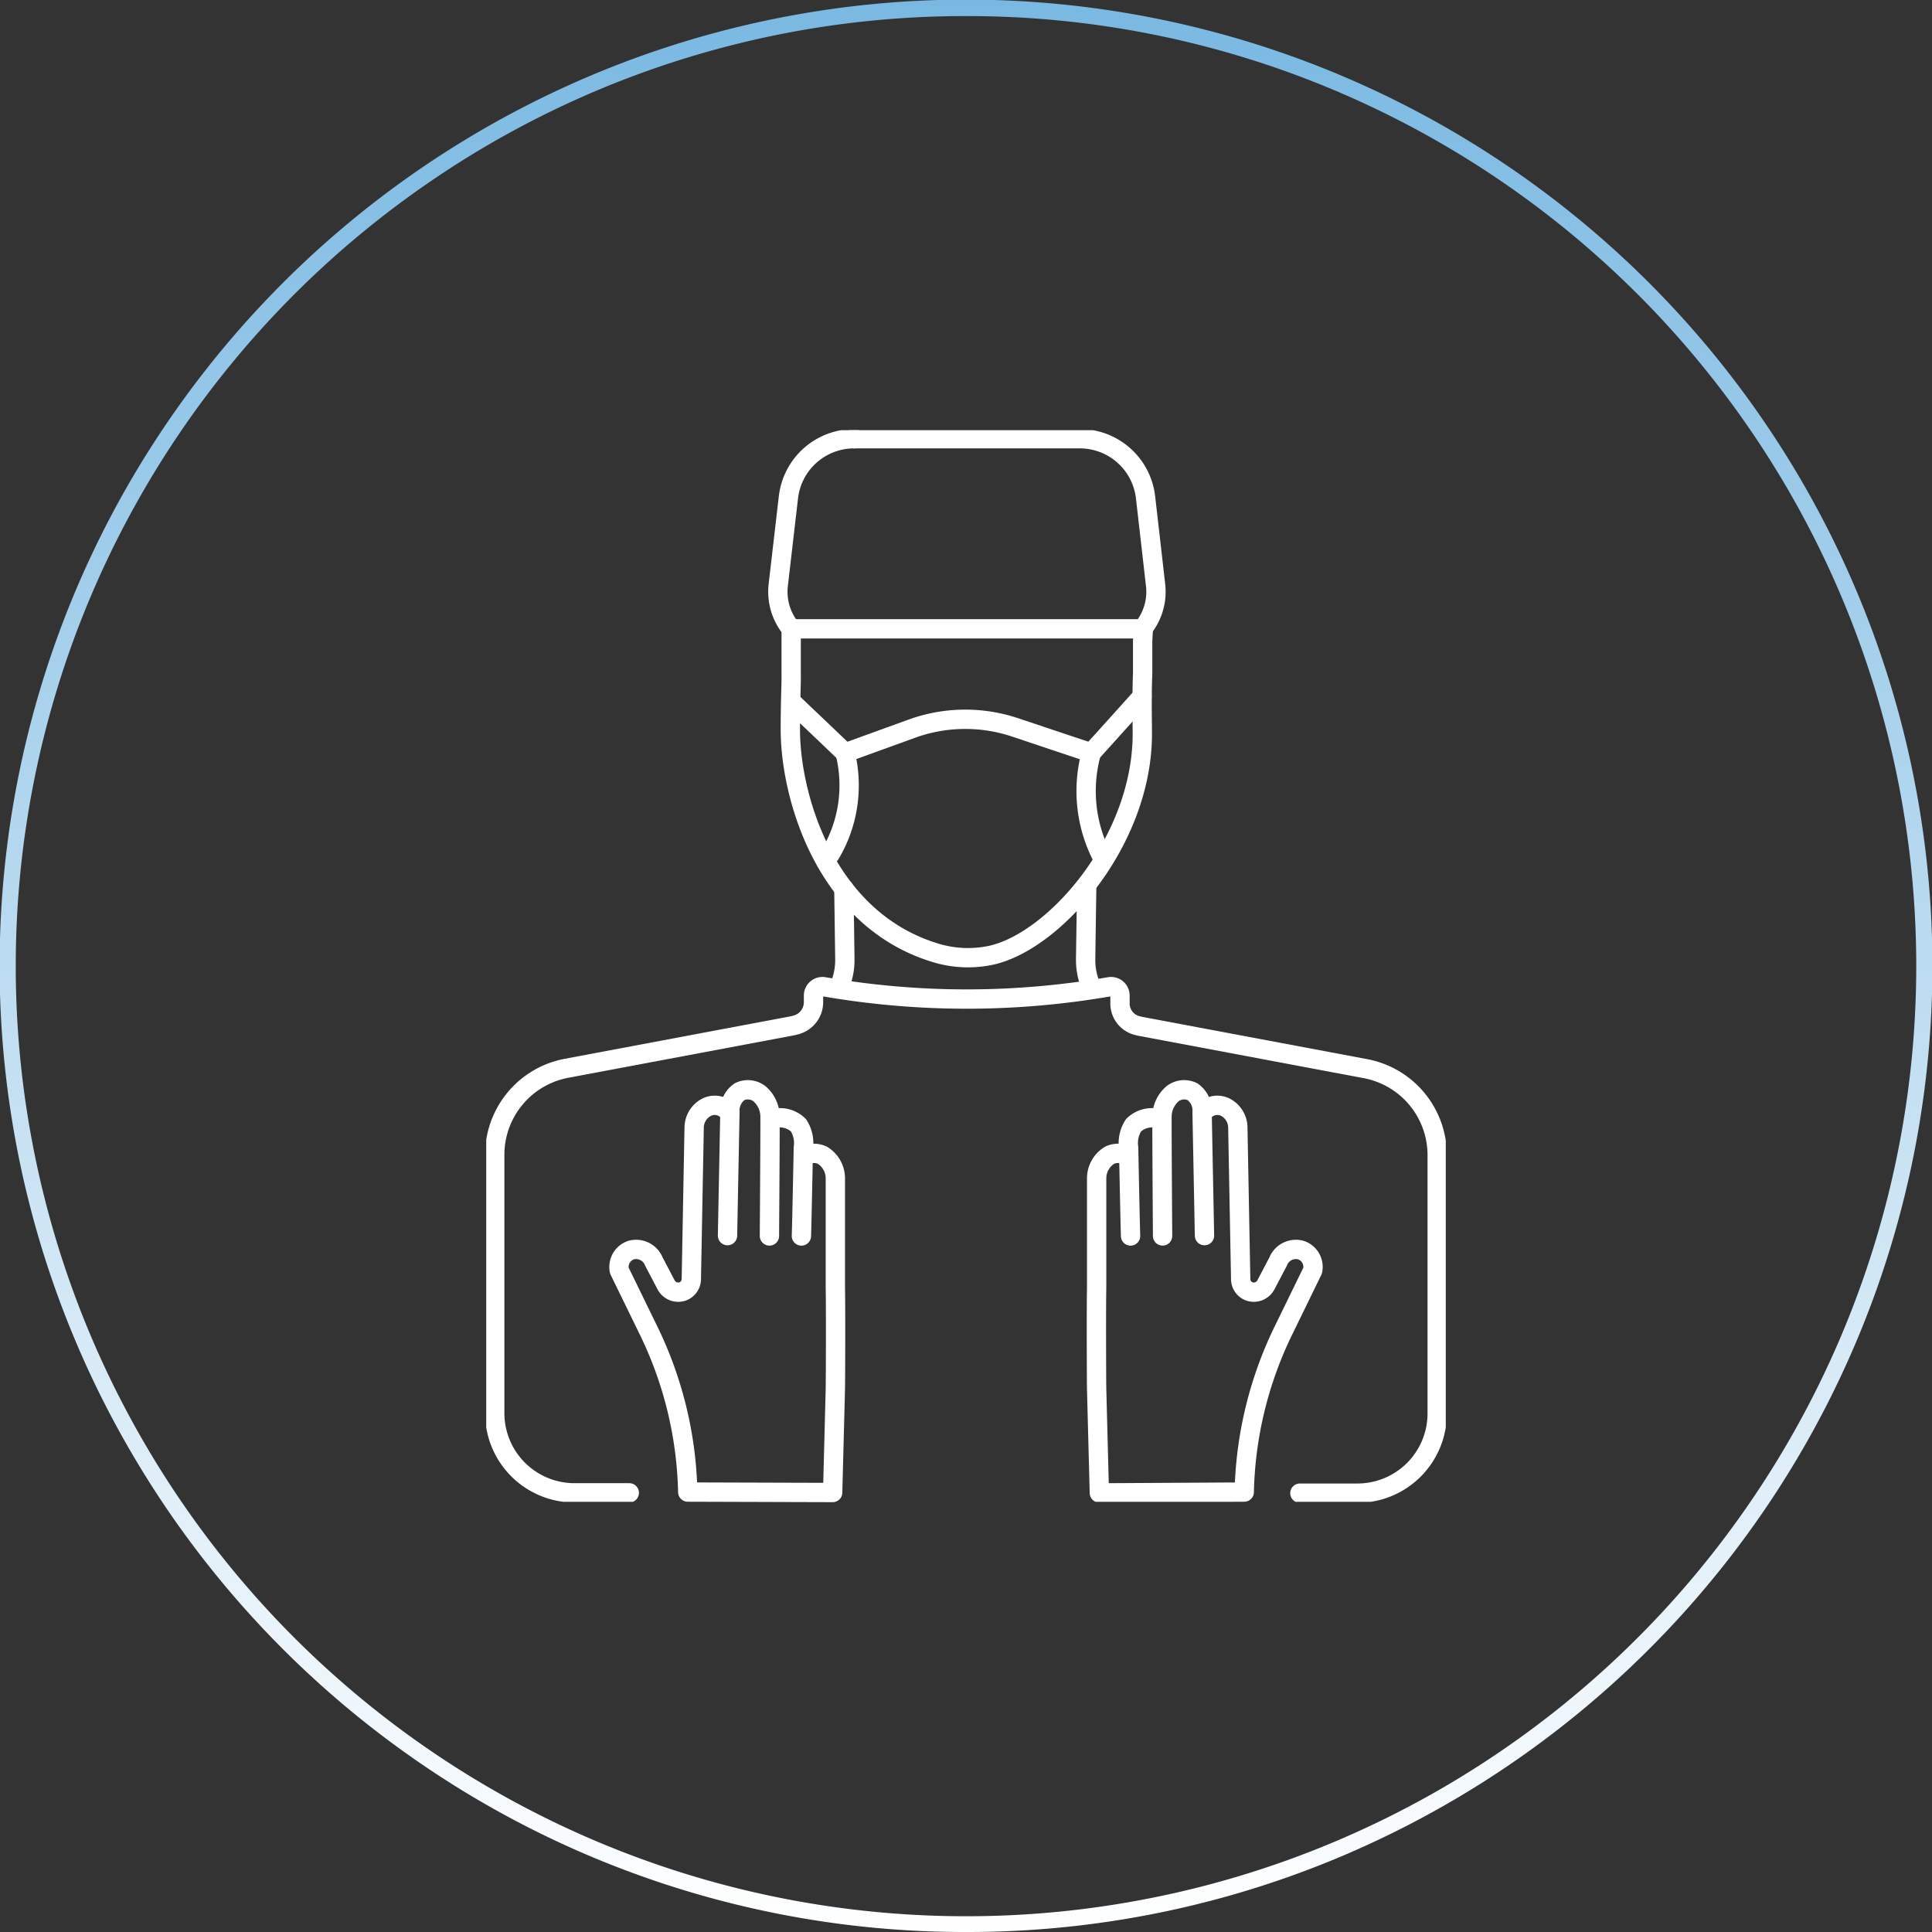 <?xml version="1.0" encoding="UTF-8"?> <svg xmlns="http://www.w3.org/2000/svg" xmlns:xlink="http://www.w3.org/1999/xlink" width="100" height="100" viewBox="0 0 100 100"><rect x="0" y="0" width="100" height="100" fill="#333333" stroke="none"/><defs><linearGradient id="linear-gradient" x1="0.5" x2="0.5" y2="1" gradientUnits="objectBoundingBox"><stop offset="0" stop-color="#79b8e2"></stop><stop offset="1" stop-color="#fff"></stop></linearGradient><clipPath id="clip-path"><rect id="Rectangle_6309" data-name="Rectangle 6309" width="49.666" height="55.464" fill="none" stroke="#fff" stroke-width="1"></rect></clipPath></defs><g id="meet-doctor-icon-white" transform="translate(0 -2425)"><path id="Subtraction_15" data-name="Subtraction 15" d="M50,100a49.767,49.767,0,0,1-27.956-8.539,50.145,50.145,0,0,1-18.115-22,49.934,49.934,0,0,1,4.61-47.418,50.147,50.147,0,0,1,22-18.115,49.934,49.934,0,0,1,47.418,4.61,50.146,50.146,0,0,1,18.115,22,49.934,49.934,0,0,1-4.61,47.418,50.145,50.145,0,0,1-22,18.115A49.687,49.687,0,0,1,50,100ZM50,.833a48.938,48.938,0,0,0-27.49,8.4A49.31,49.31,0,0,0,4.7,30.862,49.1,49.1,0,0,0,9.23,77.49,49.31,49.31,0,0,0,30.862,95.3,49.1,49.1,0,0,0,77.49,90.77,49.31,49.31,0,0,0,95.3,69.138,49.1,49.1,0,0,0,90.77,22.51,49.31,49.31,0,0,0,69.138,4.7,48.858,48.858,0,0,0,50,.833Z" transform="translate(0 2425)" fill="url(#linear-gradient)"></path><g id="Group_11349" data-name="Group 11349" transform="translate(25.167 2447.268)"><g id="Group_11348" data-name="Group 11348" clip-path="url(#clip-path)"><path id="Path_6737" data-name="Path 6737" d="M71.878,35.646v1.687c-.052,1.356-.015,2.442-.017,3.159-.014,5.5-4.484,10.66-7.789,11.423a5.748,5.748,0,0,1-3-.144C55.407,50,53.642,43.634,53.643,40.245c0-1.59.054-2.384.043-2.818v-2.4H71.913Z" transform="translate(-37.902 -24.747)" fill="none" stroke="#fff" stroke-linecap="round" stroke-linejoin="round" stroke-width="1"></path><path id="Path_6738" data-name="Path 6738" d="M105.975,85.789a3.45,3.45,0,0,1-.246-1.282V84.46l.054-3.674" transform="translate(-74.704 -57.081)" fill="none" stroke="#fff" stroke-linecap="round" stroke-linejoin="round" stroke-width="1"></path><path id="Path_6739" data-name="Path 6739" d="M62.617,80.878l.05,3.647a3.418,3.418,0,0,1-.246,1.329" transform="translate(-44.105 -57.146)" fill="none" stroke="#fff" stroke-linecap="round" stroke-linejoin="round" stroke-width="1"></path><path id="Path_6740" data-name="Path 6740" d="M52.133,11.337h0a3.015,3.015,0,0,1-.668-2.263l.527-4.545a3.423,3.423,0,0,1,3.4-3.029" transform="translate(-36.35 -1.06)" fill="none" stroke="#fff" stroke-linecap="round" stroke-linejoin="round" stroke-width="1"></path><path id="Path_6741" data-name="Path 6741" d="M64.9,1.5h11.68a3.423,3.423,0,0,1,3.4,3.029L80.5,9.074a3.015,3.015,0,0,1-.668,2.263" transform="translate(-45.854 -1.06)" fill="none" stroke="#fff" stroke-linecap="round" stroke-linejoin="round" stroke-width="1"></path><path id="Path_6742" data-name="Path 6742" d="M45.023,123.9s.036-5.154.031-6.149a1.576,1.576,0,0,0-.555-1.217.98.98,0,0,0-1.023-.1,1.191,1.191,0,0,0-.5,1.046" transform="translate(-30.364 -82.196)" fill="none" stroke="#fff" stroke-linecap="round" stroke-linejoin="round" stroke-width="1"></path><path id="Path_6743" data-name="Path 6743" d="M50.062,121.411a1.366,1.366,0,0,1,1.472.289,1.7,1.7,0,0,1,.252,1.163s-.07,3.645-.1,4.566" transform="translate(-35.372 -85.723)" fill="none" stroke="#fff" stroke-linecap="round" stroke-linejoin="round" stroke-width="1"></path><path id="Path_6744" data-name="Path 6744" d="M32.974,121.741a1.062,1.062,0,0,1,.972-.046,1.408,1.408,0,0,1,.672,1.2v5.7c.02.837.011,4.368,0,5.2l-.14,5.358-7.5-.023a20.044,20.044,0,0,0-2.025-8.356l-1.515-3.106a.917.917,0,0,1,.62-1.066.99.99,0,0,1,1.168.6l.623,1.187a.711.711,0,0,0,.87.355.691.691,0,0,0,.443-.6l.147-7.865a1.2,1.2,0,0,1,.553-1.015.935.935,0,0,1,.859-.085c.155.069.386.21.437.4l-.122,6.277" transform="translate(-16.547 -84.169)" fill="none" stroke="#fff" stroke-linecap="round" stroke-linejoin="round" stroke-width="1"></path><path id="Path_6745" data-name="Path 6745" d="M119.227,123.9s-.036-5.154-.031-6.149a1.577,1.577,0,0,1,.555-1.217.98.98,0,0,1,1.023-.1,1.191,1.191,0,0,1,.5,1.046" transform="translate(-84.219 -82.196)" fill="none" stroke="#fff" stroke-linecap="round" stroke-linejoin="round" stroke-width="1"></path><path id="Path_6746" data-name="Path 6746" d="M115.024,121.411a1.366,1.366,0,0,0-1.472.289,1.7,1.7,0,0,0-.252,1.163s.07,3.645.1,4.566" transform="translate(-80.049 -85.723)" fill="none" stroke="#fff" stroke-linecap="round" stroke-linejoin="round" stroke-width="1"></path><path id="Path_6747" data-name="Path 6747" d="M109.286,121.741a1.062,1.062,0,0,0-.972-.046,1.408,1.408,0,0,0-.672,1.2v5.7c-.02.837-.011,4.368,0,5.2l.14,5.378,7.5-.043a20.044,20.044,0,0,1,2.025-8.356l1.515-3.106a.917.917,0,0,0-.62-1.066.99.99,0,0,0-1.168.6l-.623,1.187a.711.711,0,0,1-.87.355.691.691,0,0,1-.443-.6l-.148-7.865a1.2,1.2,0,0,0-.552-1.015.935.935,0,0,0-.859-.085c-.155.069-.386.21-.437.4l.122,6.277" transform="translate(-76.047 -84.169)" fill="none" stroke="#fff" stroke-linecap="round" stroke-linejoin="round" stroke-width="1"></path><path id="Path_6748" data-name="Path 6748" d="M60.663,57.976a6.94,6.94,0,0,0,.775-5.248l3.453-1.252a8.12,8.12,0,0,1,5.342-.067l3.948,1.32a7.421,7.421,0,0,0,.491,5.248" transform="translate(-42.862 -36.028)" fill="none" stroke="#fff" stroke-linecap="round" stroke-linejoin="round" stroke-width="1"></path><line id="Line_827" data-name="Line 827" y1="2.914" x2="2.625" transform="translate(31.319 13.786)" fill="none" stroke="#fff" stroke-linecap="round" stroke-linejoin="round" stroke-width="1"></line><line id="Line_828" data-name="Line 828" x1="2.803" y1="2.671" transform="translate(15.773 14.029)" fill="none" stroke="#fff" stroke-linecap="round" stroke-linejoin="round" stroke-width="1"></line><path id="Path_6749" data-name="Path 6749" d="M8.464,124.348H5.627A4.127,4.127,0,0,1,1.5,120.22V106.852a4.557,4.557,0,0,1,3.714-4.478l11.7-2.2c.086-.02.171-.043.254-.069A1.216,1.216,0,0,0,18,98.934v-.326a.463.463,0,0,1,.544-.455,43.162,43.162,0,0,0,14.776,0,.463.463,0,0,1,.544.455v.413a1.178,1.178,0,0,0,.916,1.148l.01,0,.078.023,11.7,2.2a4.557,4.557,0,0,1,3.714,4.478v13.368a4.128,4.128,0,0,1-4.128,4.127H43.175" transform="translate(-1.06 -69.347)" fill="none" stroke="#fff" stroke-linecap="round" stroke-linejoin="round" stroke-width="1"></path></g></g></g></svg> 